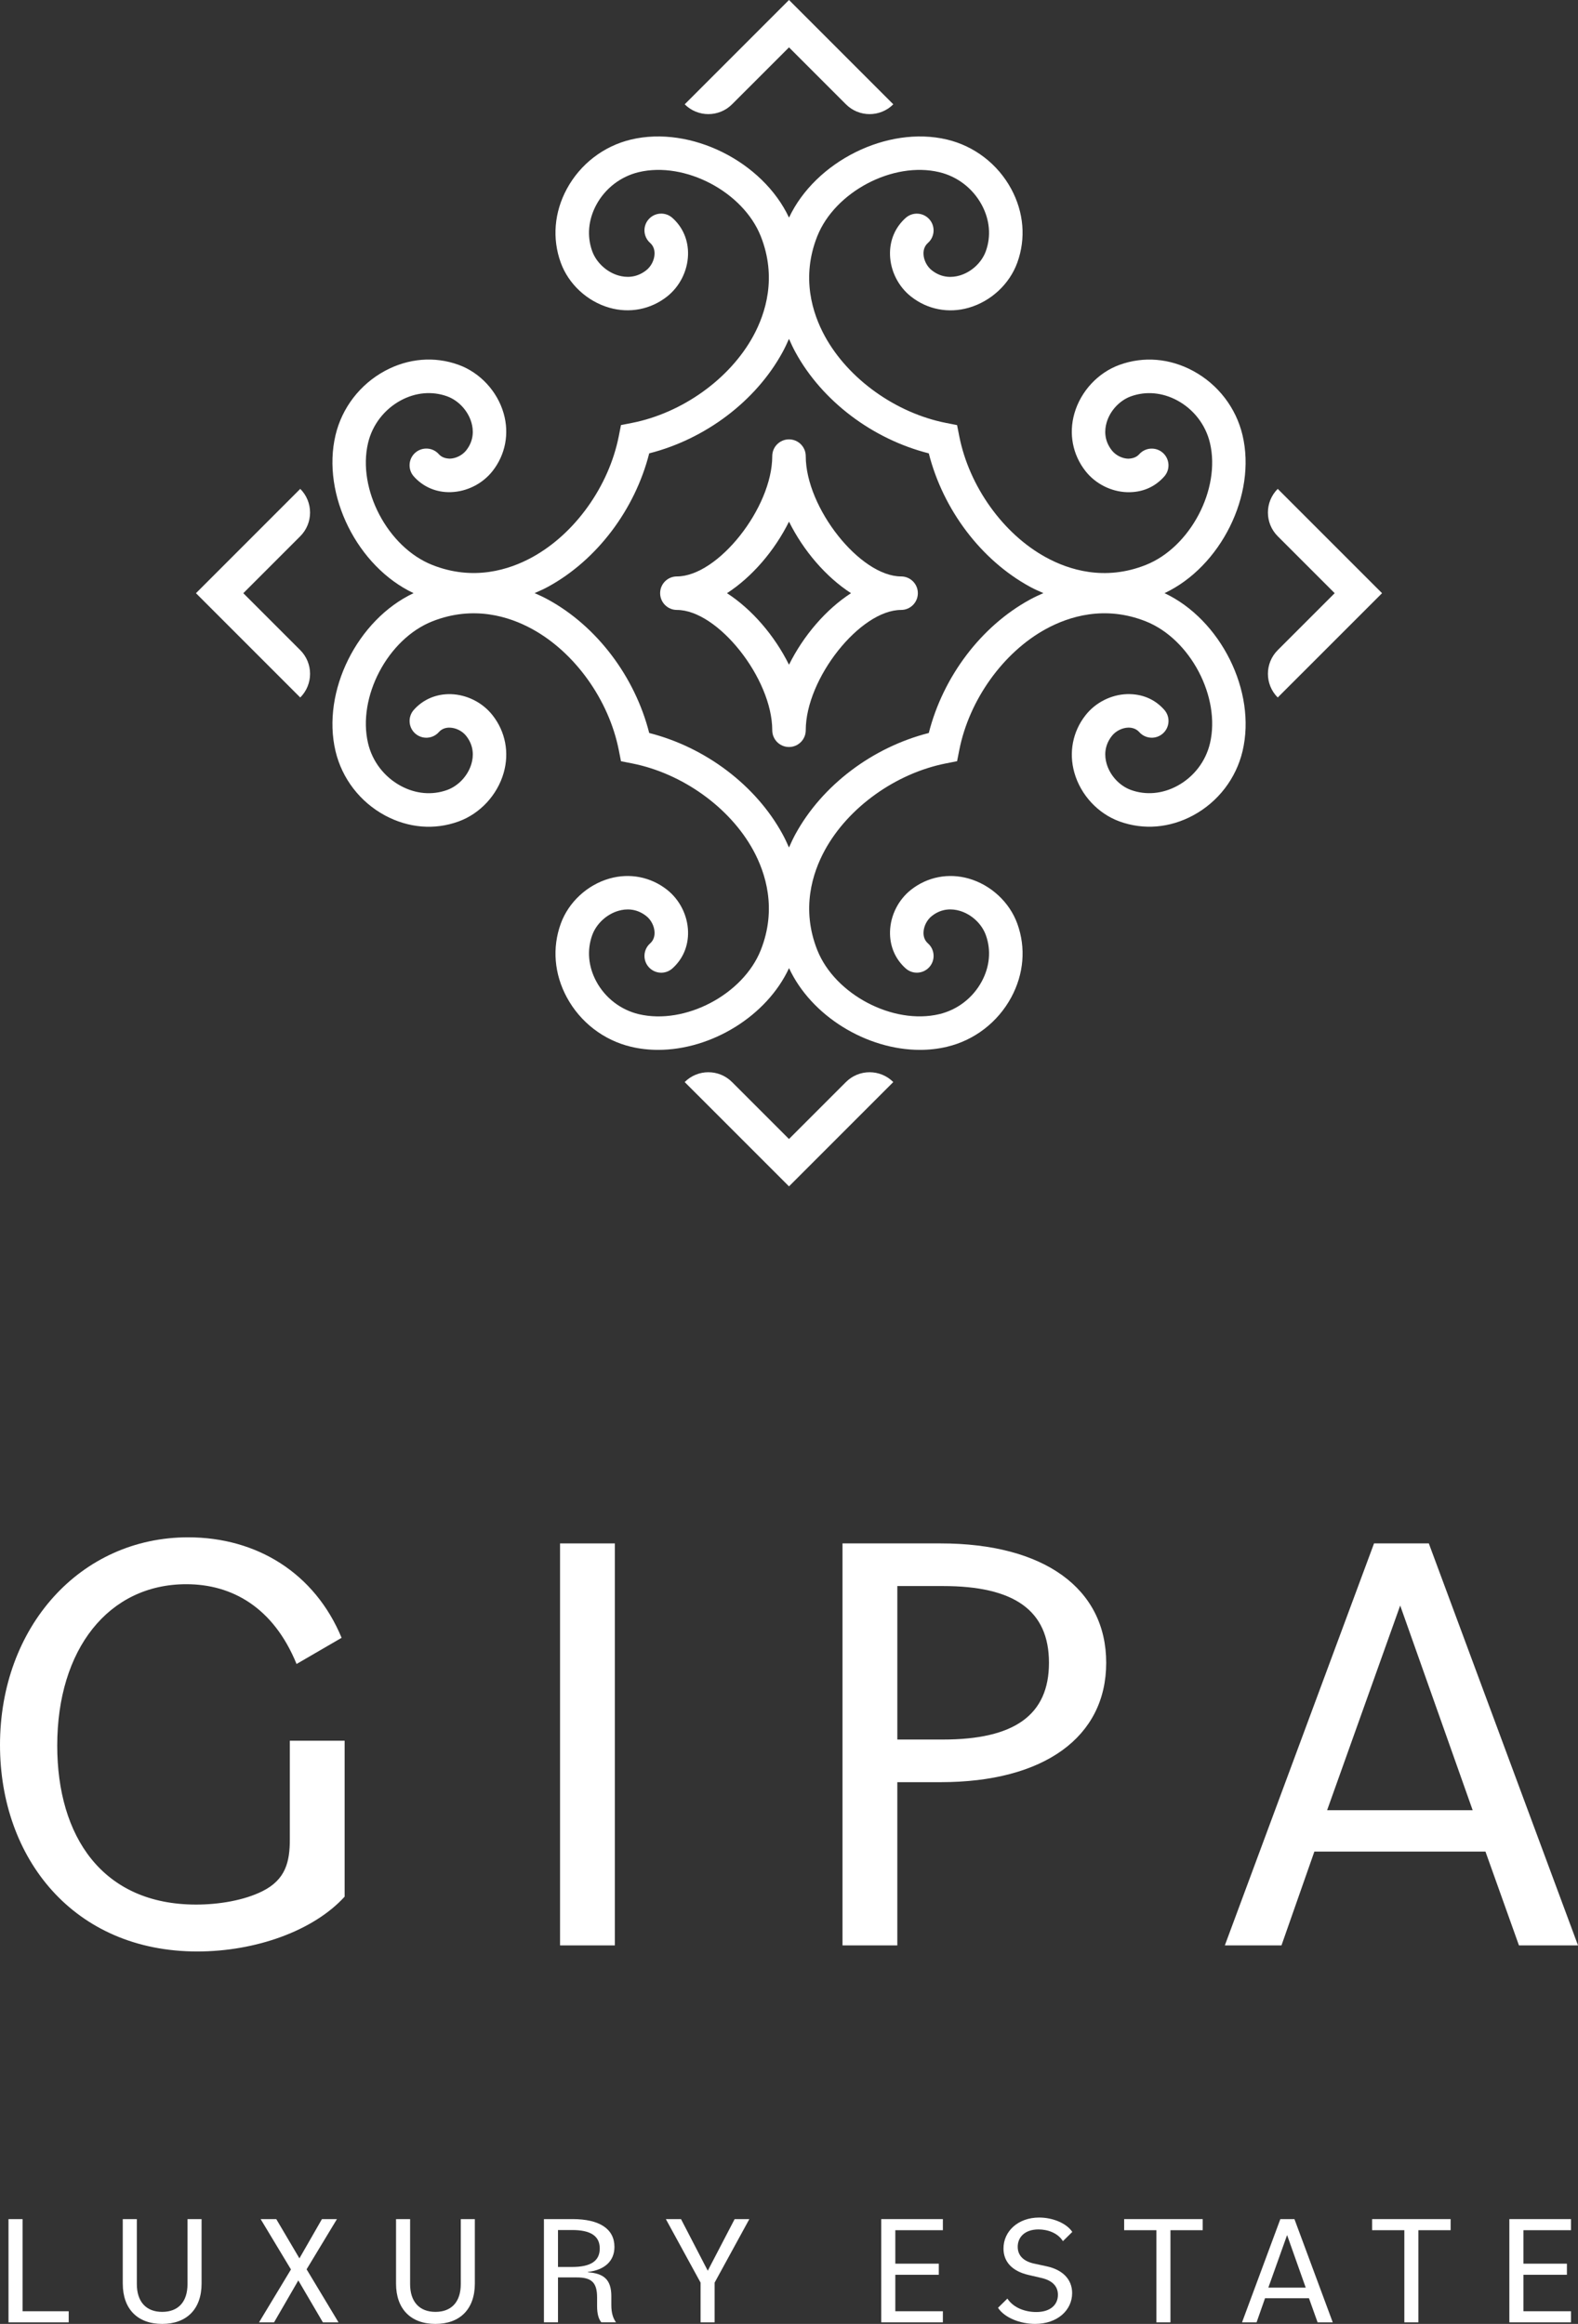 <?xml version="1.0" encoding="UTF-8"?>
<svg id="Livello_2" xmlns="http://www.w3.org/2000/svg" viewBox="0 0 1201.4 1768.88">
  <rect x="0" y="0" width="1201.4" height="1768.88" fill="#333333" stroke="none"/>
  <defs>
    <style>
      .cls-1 {
        fill: #fff;
      }
    </style>
  </defs>
  <g id="Livello_1-2" data-name="Livello_1">
    <g id="logo-bianco">
      <g>
        <g>
          <path class="cls-1" d="M0,1328.24c0-89.93,61.19-158.09,143.24-158.09,52.4,0,96.44,27.35,116.84,76.49l-34.3,19.93c-17.62-43.11-49.15-60.73-83.92-60.73-59.34,0-98.29,49.6-98.29,122.85,0,69.08,34.3,121,105.7,121,17.62,0,36.63-3.24,50.54-10.19,17.62-8.81,20.85-22.26,20.85-39.41v-75.11h41.73v118.68c-23.64,25.97-67.68,41.73-112.19,41.73-94.11,0-150.2-70.93-150.2-157.16Z"/>
          <path class="cls-1" d="M426.39,1174.79h41.73v305.98h-41.73v-305.98Z"/>
          <path class="cls-1" d="M641.44,1174.79h74.65c78.82,0,126.11,34.31,126.11,90.86s-47.29,90.87-126.11,90.87h-32.93v124.25h-41.73v-305.98ZM683.17,1207.24v116.83h34.79c54.23,0,80.66-18.55,80.66-58.42s-26.43-58.41-80.66-58.41h-34.79Z"/>
          <path class="cls-1" d="M1046.09,1174.79h41.73l113.59,305.98h-44.96l-25.5-71.4h-130.27l-25.04,71.4h-43.12l113.59-305.98ZM1010.39,1377.85h110.81l-55.17-155.78-55.64,155.78Z"/>
        </g>
        <g>
          <path class="cls-1" d="M6.47,1689.09h10.71v70.14h35.13v8.45H6.47v-78.59Z"/>
          <path class="cls-1" d="M93.47,1738.16v-49.06h10.71v49.42c0,13.57,7.14,21.19,19.29,21.19s19.29-7.5,19.29-21.19v-49.42h10.71v49.06c0,19.53-11.42,30.72-30,30.72s-30-11.19-30-30.72Z"/>
          <path class="cls-1" d="M221.53,1727.44l-23.1-38.35h11.9l17.63,29.89,17.15-29.89h11.42l-23.1,38.22,24.29,40.37h-11.9l-18.7-31.91-18.46,31.91h-11.44l24.29-40.25Z"/>
          <path class="cls-1" d="M301.52,1738.16v-49.06h10.71v49.42c0,13.57,7.14,21.19,19.29,21.19s19.29-7.5,19.29-21.19v-49.42h10.71v49.06c0,19.53-11.42,30.72-30,30.72s-30-11.19-30-30.72Z"/>
          <path class="cls-1" d="M414.11,1689.09h21.78c20.61,0,31.91,7.5,31.91,21.19,0,10.6-7.26,17.51-20.24,19.05v.24c11.9.83,17.87,5.35,17.87,18.22v6.78c0,5.95,1.31,10,3.57,13.1h-11.19c-2.03-2.5-3.22-6.31-3.22-12.39v-6.55c0-11.31-4.17-15.24-15.36-15.24h-14.41v34.18h-10.71v-78.59ZM424.82,1697.43v28.1h10.73c14.16,0,21.07-4.52,21.07-14.05s-6.91-14.06-21.07-14.06h-10.73Z"/>
          <path class="cls-1" d="M533.37,1737.44l-26.43-48.35h11.54l20.37,39.3,20.47-39.3h11.19l-26.43,48.35v30.24h-10.71v-30.24Z"/>
          <path class="cls-1" d="M670.93,1689.09h46.92v8.46h-36.21v25.48h33.11v8.45h-33.11v27.75h36.21v8.45h-46.92v-78.59Z"/>
          <path class="cls-1" d="M759.83,1756.61l7.14-7.02c4.65,7.14,13.7,10.24,21.92,10.24,10.96,0,16.55-5.6,16.55-13.1,0-6.18-3.82-10.83-12.64-12.86l-9.76-2.26c-12.85-2.98-19.04-10.36-19.04-20.12,0-13.22,11.19-23.58,27.15-23.58,10.13,0,20.72,4.17,25.24,10.95l-7.14,7.03c-3.94-6.32-11.67-8.93-18.58-8.93-10.36,0-15.84,5.84-15.84,13.22,0,6.91,4.77,11.07,12.27,12.74l9.88,2.14c12.04,2.62,19.29,9.88,19.29,20.36,0,12.98-11.19,23.45-28.21,23.45-11.32,0-23.23-4.64-28.23-12.26Z"/>
          <path class="cls-1" d="M880.41,1697.55h-24.54v-8.46h59.79v8.46h-24.54v70.13h-10.71v-70.13Z"/>
          <path class="cls-1" d="M974.8,1689.09h10.71l29.17,78.59h-11.54l-6.56-18.34h-33.46l-6.43,18.34h-11.07l29.17-78.59ZM965.64,1741.26h28.46l-14.18-40.02-14.28,40.02Z"/>
          <path class="cls-1" d="M1069.18,1697.55h-24.54v-8.46h59.79v8.46h-24.54v70.13h-10.71v-70.13Z"/>
          <path class="cls-1" d="M1149.14,1689.09h46.92v8.46h-36.21v25.48h33.11v8.45h-33.11v27.75h36.21v8.45h-46.92v-78.59Z"/>
        </g>
      </g>
      <g>
        <path class="cls-1" d="M886.56,451.51c42.68-20.04,70.22-74.73,59.43-120.25-4.93-20.84-18.63-38.66-37.55-48.89-17.83-9.65-37.73-11.31-56.09-4.66-16.39,5.93-29.55,20.11-34.38,37.03-4.4,15.42-1.31,31.41,8.48,43.86,7.62,9.67,19.47,15.66,31.71,16.04,11.52.3,21.1-3.91,28.24-11.96,4.68-5.26,4.2-13.32-1.06-18-5.23-4.66-13.3-4.22-18,1.06-2.11,2.37-5.1,3.29-8.42,3.4-4.63-.14-9.51-2.61-12.43-6.32-6.08-7.73-5.53-15.73-4-21.08,2.57-9.05,9.86-16.92,18.53-20.06,11.4-4.11,23.94-3,35.29,3.12,12.55,6.78,21.61,18.57,24.88,32.35,8.33,35.18-14.96,79.45-48.89,92.89-31.31,12.42-58.57,3.7-75.93-5.79-32.6-17.8-58.53-54.02-66.05-92.29l-1.66-8.39-8.4-1.65c-38.26-7.54-74.49-33.47-92.28-66.06-9.48-17.36-18.18-44.64-5.79-75.95,13.43-33.92,57.65-57.25,92.9-48.87,13.78,3.26,25.57,12.33,32.34,24.88,6.14,11.35,7.24,23.88,3.12,35.29-3.14,8.67-11.01,15.95-20.05,18.53-5.36,1.54-13.36,2.08-21.08-4-3.7-2.91-6.18-7.8-6.32-12.44-.1-3.48,1.05-6.3,3.4-8.4,5.26-4.67,5.74-12.73,1.06-18-4.7-5.27-12.75-5.73-18-1.06-8.03,7.14-12.28,17.17-11.95,28.21.37,12.25,6.36,24.1,16.04,31.72,12.47,9.8,28.49,12.92,43.86,8.48,16.92-4.83,31.11-18.01,37.02-34.38,6.64-18.33,4.98-38.25-4.65-56.08-10.24-18.93-28.06-32.63-48.91-37.58-45.49-10.78-100.2,16.74-120.25,59.44-20.04-42.68-74.73-70.23-120.25-59.44-20.85,4.95-38.66,18.64-48.91,37.58-9.63,17.83-11.27,37.73-4.65,56.07,5.93,16.37,20.12,29.54,37.04,34.37,15.39,4.41,31.41,1.31,43.86-8.48,9.68-7.61,15.65-19.46,16.02-31.71.33-11.06-3.9-21.08-11.95-28.23-5.23-4.66-13.3-4.22-18,1.06-4.68,5.26-4.2,13.32,1.06,18,2.36,2.1,3.5,4.93,3.4,8.41-.13,4.65-2.61,9.53-6.31,12.43-7.72,6.08-15.7,5.54-21.08,4.01-9.05-2.59-16.93-9.87-20.07-18.53-4.12-11.4-3-23.93,3.12-35.28,6.77-12.55,18.58-21.62,32.34-24.89,35.13-8.33,79.47,14.94,92.9,48.87,12.38,31.31,3.69,58.58-5.79,75.95-17.8,32.6-54.02,58.53-92.27,66.06l-8.4,1.65-1.66,8.39c-7.54,38.27-33.47,74.5-66.07,92.29-17.36,9.49-44.66,18.2-75.93,5.79-33.93-13.44-57.22-57.71-48.89-92.89,3.27-13.78,12.35-25.57,24.9-32.36,11.35-6.12,23.87-7.22,35.28-3.11,8.67,3.15,15.95,11.01,18.53,20.06,1.54,5.35,2.09,13.36-3.98,21.07-2.92,3.71-7.82,6.19-12.47,6.32-3.4-.11-6.29-1.05-8.38-3.4-4.65-5.27-12.75-5.72-18-1.07-5.26,4.67-5.74,12.73-1.06,18,7.14,8.04,17.25,12.31,28.19,11.96,12.25-.37,24.12-6.35,31.76-16.04,9.79-12.46,12.88-28.45,8.47-43.87-4.83-16.91-18.01-31.1-34.38-37.02-18.31-6.62-38.22-4.98-56.06,4.65-18.92,10.23-32.64,28.06-37.58,48.9-10.8,45.52,16.75,100.21,59.43,120.26-42.68,20.04-70.22,74.73-59.43,120.26,4.95,20.84,18.66,38.66,37.58,48.9,17.86,9.64,37.75,11.29,56.06,4.65,16.37-5.92,29.55-20.11,34.38-37.02,4.42-15.42,1.33-31.41-8.48-43.88-7.62-9.68-19.49-15.66-31.74-16.03-11.01-.29-21.05,3.93-28.19,11.96-4.68,5.27-4.2,13.33,1.06,18,5.23,4.65,13.33,4.19,18-1.07,2.09-2.36,4.96-3.5,8.38-3.4,4.65.13,9.55,2.61,12.45,6.32,6.09,7.73,5.54,15.73,4,21.08-2.57,9.05-9.86,16.92-18.53,20.06-11.42,4.12-23.94,3.01-35.28-3.11-12.55-6.78-21.63-18.58-24.9-32.36-8.33-35.18,14.96-79.45,48.89-92.89,31.33-12.39,58.57-3.7,75.93,5.79,32.6,17.79,58.53,54.02,66.07,92.29l1.66,8.39,8.4,1.65c38.25,7.54,74.47,33.47,92.27,66.06,9.48,17.36,18.18,44.64,5.79,75.95-13.41,33.92-57.67,57.19-92.9,48.88-13.76-3.28-25.57-12.35-32.34-24.9-6.13-11.35-7.24-23.87-3.12-35.27,3.15-8.68,11.02-15.96,20.07-18.54,5.36-1.54,13.35-2.07,21.08,4.01,3.7,2.91,6.18,7.79,6.31,12.43.1,3.48-1.05,6.31-3.4,8.41-5.26,4.67-5.74,12.73-1.06,18,4.7,5.28,12.75,5.74,18,1.06,8.05-7.15,12.28-17.17,11.95-28.23-.37-12.24-6.34-24.1-16.02-31.71-12.45-9.79-28.47-12.89-43.86-8.49-16.92,4.83-31.11,18-37.04,34.39-6.62,18.33-4.98,38.23,4.65,56.06,10.24,18.94,28.06,32.64,48.91,37.59,6.72,1.59,13.63,2.35,20.62,2.35,40.44,0,82.66-25.64,99.63-62.23,16.97,36.58,59.19,62.23,99.65,62.23,6.97,0,13.89-.76,20.6-2.36,20.85-4.94,38.66-18.63,48.91-37.57,9.63-17.83,11.29-37.75,4.65-56.08-5.91-16.38-20.1-29.55-37.02-34.39-15.42-4.38-31.39-1.3-43.86,8.49-9.68,7.62-15.67,19.47-16.04,31.72-.33,11.05,3.92,21.07,11.95,28.21,5.23,4.66,13.3,4.22,18-1.06,4.68-5.26,4.2-13.32-1.06-18-2.36-2.1-3.5-4.92-3.4-8.4.15-4.64,2.62-9.53,6.32-12.44,7.72-6.11,15.72-5.54,21.08-4.01,9.05,2.58,16.92,9.86,20.05,18.53,4.12,11.4,3.02,23.94-3.12,35.29-6.77,12.55-18.56,21.62-32.34,24.88-35.13,8.32-79.47-14.94-92.9-48.87-12.38-31.31-3.69-58.58,5.79-75.95,17.8-32.6,54.02-58.53,92.28-66.06l8.4-1.65,1.66-8.39c7.52-38.27,33.45-74.5,66.05-92.29,17.38-9.46,44.67-18.18,75.93-5.79,33.93,13.44,57.22,57.71,48.89,92.9-3.27,13.77-12.33,25.56-24.88,32.34-11.37,6.13-23.91,7.23-35.29,3.12-8.67-3.15-15.95-11.01-18.53-20.06-1.53-5.35-2.08-13.36,4.02-21.08,2.91-3.7,7.79-6.18,12.42-6.32,3.3-.07,6.31,1.04,8.42,3.4,4.7,5.28,12.75,5.74,18,1.06,5.26-4.67,5.74-12.73,1.06-18-7.14-8.03-16.67-12.2-28.24-11.96-12.23.37-24.09,6.37-31.69,16.04-9.81,12.45-12.9,28.44-8.5,43.86,4.83,16.92,18,31.1,34.38,37.03,18.34,6.63,38.25,4.97,56.09-4.66,18.92-10.23,32.62-28.05,37.55-48.88,10.8-45.52-16.75-100.21-59.43-120.26ZM707.13,557.93c-42.85,10.87-81.24,39.81-101.55,77.02-1.82,3.34-3.4,6.74-4.89,10.15-1.49-3.41-3.06-6.8-4.89-10.15-20.3-37.21-58.7-66.15-101.53-77.02-10.87-42.84-39.83-81.24-77.03-101.55-3.37-1.84-6.79-3.43-10.23-4.93,3.43-1.5,6.87-2.98,10.23-4.82,37.2-20.31,66.15-58.71,77.03-101.55,42.83-10.87,81.23-39.81,101.53-77.02,1.82-3.34,3.4-6.74,4.89-10.15,1.49,3.41,3.06,6.8,4.89,10.15,20.3,37.21,58.7,66.15,101.55,77.02,10.86,42.83,39.79,81.23,77.01,101.54,3.37,1.84,6.8,3.33,10.24,4.83-3.44,1.5-6.87,3.09-10.24,4.93-37.22,20.31-66.15,58.71-77.01,101.54Z"/>
        <g>
          <path class="cls-1" d="M972.79,530.91h0c-9.96-9.96-9.96-26.1,0-36.05l43.36-43.35-43.36-43.35c-9.96-9.96-9.96-26.1,0-36.05h0s79.42,79.4,79.42,79.4l-79.42,79.4Z"/>
          <path class="cls-1" d="M521.29,79.41h0S600.7,0,600.7,0l79.4,79.4h0c-9.96,9.96-26.1,9.96-36.05,0l-43.35-43.35-43.36,43.35c-9.96,9.95-26.1,9.95-36.05,0Z"/>
          <path class="cls-1" d="M228.59,530.91l-79.4-79.4,79.4-79.4h0c9.96,9.96,9.96,26.1,0,36.05l-43.35,43.35,43.35,43.35c9.96,9.96,9.96,26.1,0,36.05h0Z"/>
          <path class="cls-1" d="M600.7,903.02l-79.42-79.4h0c9.95-9.96,26.09-9.96,36.05,0l43.36,43.35,43.35-43.35c9.96-9.96,26.1-9.96,36.05,0h0s-79.4,79.4-79.4,79.4Z"/>
        </g>
        <path class="cls-1" d="M600.7,568.59c-7.04,0-12.75-5.71-12.75-12.75,0-39.37-41.4-91.58-72.61-91.58-7.04,0-12.75-5.71-12.75-12.75s5.71-12.75,12.75-12.75c31.21,0,72.61-52.21,72.61-91.58,0-7.04,5.71-12.75,12.75-12.75s12.75,5.71,12.75,12.75c0,39.37,41.39,91.58,72.6,91.58,7.04,0,12.75,5.71,12.75,12.75s-5.71,12.75-12.75,12.75c-31.21,0-72.6,52.21-72.6,91.58,0,7.04-5.71,12.75-12.75,12.75ZM553.49,451.51c18.94,12.25,36.14,32.16,47.21,54.46,11.07-22.3,28.27-42.21,47.21-54.46-18.94-12.25-36.14-32.16-47.21-54.46-11.07,22.3-28.27,42.21-47.21,54.46Z"/>
      </g>
    </g>
  </g>
</svg>